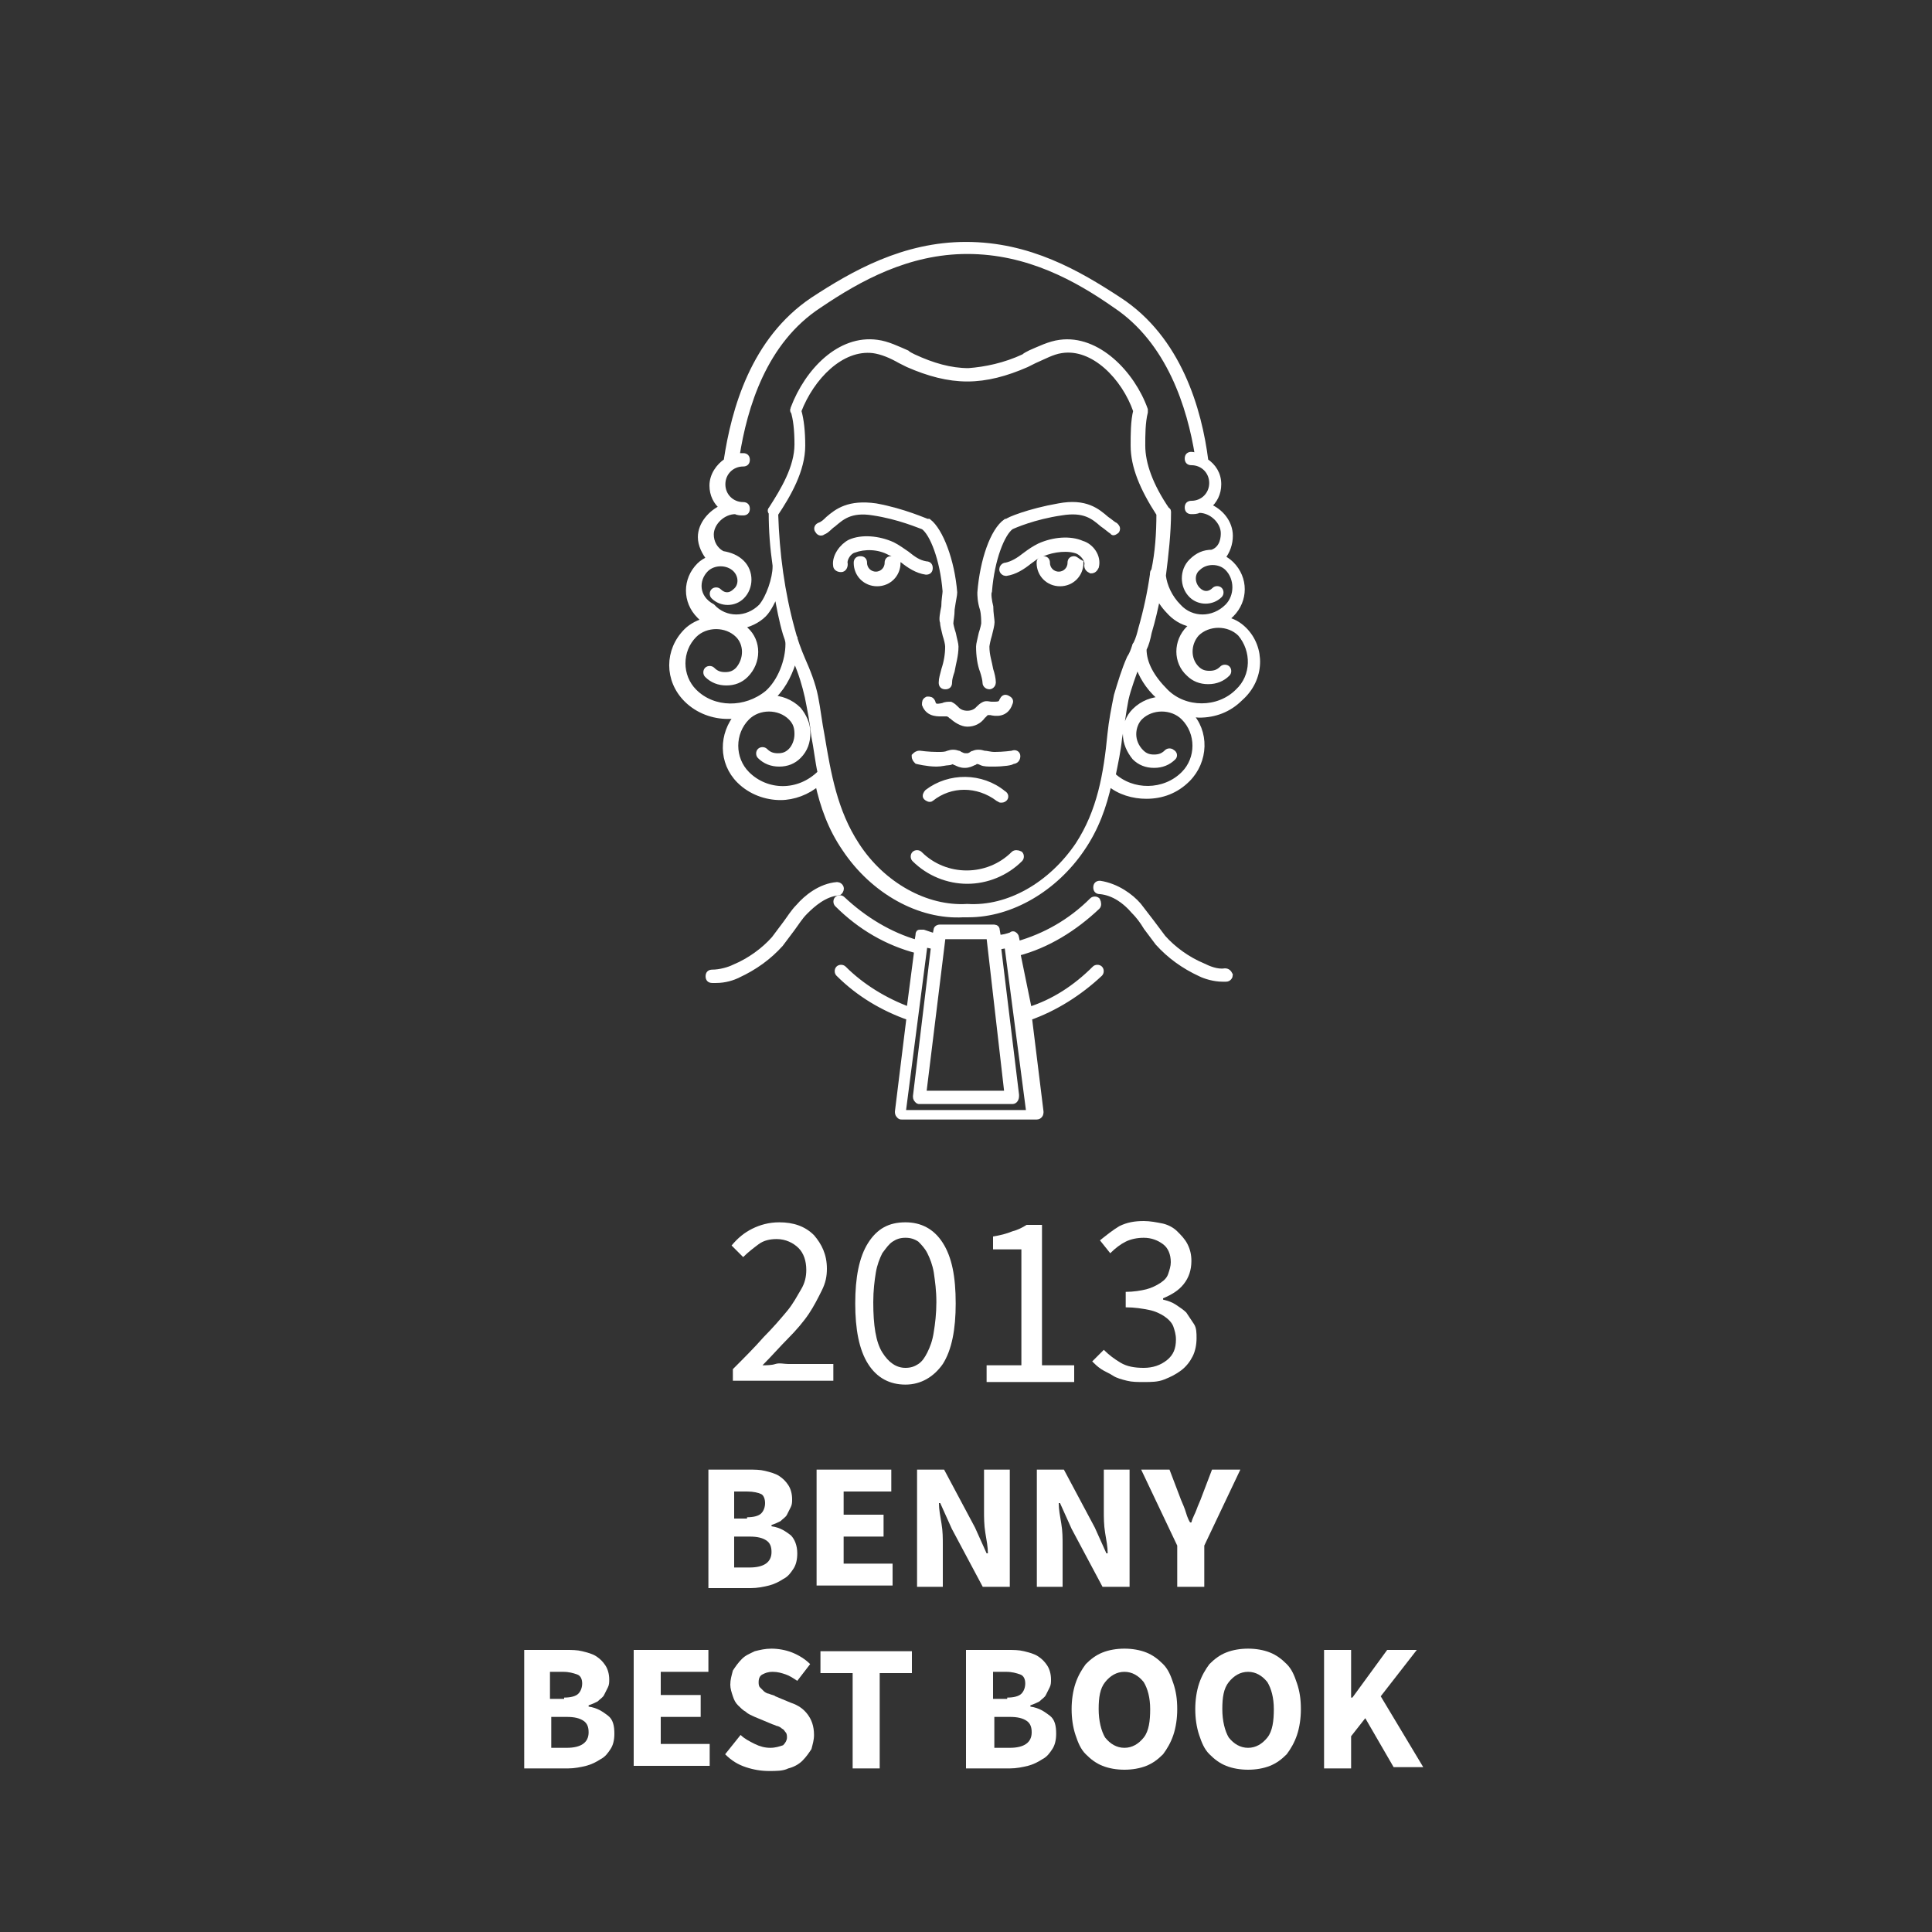 <?xml version="1.0" encoding="utf-8"?>
<!-- Generator: Adobe Illustrator 24.2.1, SVG Export Plug-In . SVG Version: 6.00 Build 0)  -->
<svg version="1.1" id="Layer_1" xmlns="http://www.w3.org/2000/svg" xmlns:xlink="http://www.w3.org/1999/xlink" x="0px" y="0px"
	 viewBox="0 0 150 150" style="enable-background:new 0 0 150 150;" xml:space="preserve">
<rect x="0" y="0" width="150" height="150" fill="#333333" stroke="none"/>
<style type="text/css">
	.st0{fill:#FFFFFF;}
	.st1{fill:#FFFFFF;stroke:#FFFFFF;stroke-width:0.436;stroke-miterlimit:10;}
</style>
<g>
	<path class="st0" d="M56.9,106.3c0.9-0.9,1.7-1.7,2.4-2.5c0.7-0.7,1.3-1.4,1.8-2s0.8-1.2,1.1-1.7c0.3-0.5,0.4-1,0.4-1.5
		c0-0.7-0.2-1.3-0.6-1.7c-0.4-0.4-1-0.7-1.7-0.7c-0.5,0-1,0.1-1.4,0.4s-0.8,0.6-1.2,1l-0.9-0.9c0.5-0.6,1-1,1.6-1.3
		c0.6-0.3,1.3-0.5,2.1-0.5c1.1,0,2,0.3,2.7,1c0.6,0.7,1,1.5,1,2.6c0,0.6-0.1,1.1-0.4,1.7s-0.6,1.2-1,1.8c-0.4,0.6-1,1.3-1.6,1.9
		s-1.3,1.4-2,2.1c0.3,0,0.7,0,1-0.1s0.7,0,1,0h3.5v1.3h-7.8V106.3z"/>
	<path class="st0" d="M70.3,107.5c-1.2,0-2.2-0.5-2.9-1.6c-0.7-1.1-1-2.7-1-4.7c0-2,0.3-3.6,1-4.7c0.7-1.1,1.6-1.6,2.9-1.6
		c1.2,0,2.2,0.5,2.9,1.6c0.7,1.1,1,2.6,1,4.7c0,2-0.3,3.6-1,4.7C72.5,106.9,71.5,107.5,70.3,107.5z M70.3,106.2c0.4,0,0.7-0.1,1-0.3
		s0.5-0.5,0.7-0.9c0.2-0.4,0.4-0.9,0.5-1.6c0.1-0.6,0.2-1.4,0.2-2.3s-0.1-1.6-0.2-2.3c-0.1-0.6-0.3-1.1-0.5-1.5
		c-0.2-0.4-0.5-0.7-0.7-0.9c-0.3-0.2-0.6-0.3-1-0.3s-0.7,0.1-1,0.3c-0.3,0.2-0.5,0.5-0.8,0.9c-0.2,0.4-0.4,0.9-0.5,1.5
		c-0.1,0.6-0.2,1.4-0.2,2.3c0,1.8,0.2,3.1,0.7,3.9C69,105.8,69.6,106.2,70.3,106.2z"/>
	<path class="st0" d="M76.5,106h2.8V97h-2.2v-1c0.6-0.1,1-0.2,1.5-0.4c0.4-0.1,0.8-0.3,1.1-0.5h1.2V106h2.5v1.3h-6.8V106z"/>
	<path class="st0" d="M85.7,104.8c0.4,0.4,0.8,0.7,1.3,1c0.5,0.3,1.1,0.4,1.8,0.4c0.7,0,1.3-0.2,1.8-0.6c0.5-0.4,0.7-0.9,0.7-1.6
		c0-0.4-0.1-0.7-0.2-1c-0.1-0.3-0.4-0.6-0.7-0.8c-0.3-0.2-0.7-0.4-1.2-0.5c-0.5-0.1-1.1-0.2-1.8-0.2v-1.2c0.6,0,1.2-0.1,1.6-0.2
		c0.4-0.1,0.8-0.3,1.1-0.5c0.3-0.2,0.5-0.4,0.6-0.7c0.1-0.3,0.2-0.6,0.2-0.9c0-0.6-0.2-1.1-0.6-1.4c-0.4-0.3-0.9-0.5-1.5-0.5
		c-0.5,0-1,0.1-1.4,0.3c-0.4,0.2-0.8,0.5-1.2,0.9l-0.8-1c0.5-0.4,1-0.8,1.5-1.1c0.6-0.3,1.2-0.4,1.9-0.4c0.5,0,1,0.1,1.5,0.2
		c0.4,0.1,0.8,0.3,1.1,0.6c0.3,0.3,0.6,0.6,0.8,1c0.2,0.4,0.3,0.8,0.3,1.3c0,0.7-0.2,1.3-0.6,1.8c-0.4,0.5-0.9,0.8-1.6,1.1v0.1
		c0.4,0.1,0.7,0.2,1,0.4c0.3,0.2,0.6,0.4,0.8,0.6c0.2,0.3,0.4,0.6,0.6,0.9s0.2,0.7,0.2,1.1c0,0.5-0.1,1-0.3,1.4s-0.5,0.8-0.9,1.1
		c-0.4,0.3-0.8,0.5-1.3,0.7s-1,0.2-1.6,0.2c-0.5,0-0.9,0-1.3-0.1c-0.4-0.1-0.8-0.2-1.1-0.4c-0.3-0.2-0.6-0.3-0.9-0.5
		c-0.3-0.2-0.5-0.4-0.7-0.6L85.7,104.8z"/>
	<path class="st0" d="M55,114.1h3.1c0.5,0,0.9,0,1.3,0.1c0.4,0.1,0.8,0.2,1.1,0.4c0.3,0.2,0.5,0.4,0.7,0.7c0.2,0.3,0.3,0.7,0.3,1.1
		c0,0.2,0,0.4-0.1,0.6c-0.1,0.2-0.2,0.4-0.3,0.6s-0.3,0.3-0.5,0.5c-0.2,0.1-0.4,0.2-0.7,0.3v0.1c0.7,0.1,1.1,0.4,1.5,0.7
		c0.3,0.3,0.5,0.8,0.5,1.4c0,0.5-0.1,0.9-0.3,1.2s-0.4,0.6-0.8,0.8c-0.3,0.2-0.7,0.4-1.1,0.5c-0.4,0.1-0.9,0.2-1.4,0.2H55V114.1z
		 M58,117.8c0.5,0,0.9-0.1,1.1-0.3c0.2-0.2,0.3-0.5,0.3-0.8c0-0.3-0.1-0.6-0.3-0.7s-0.6-0.2-1.1-0.2h-1v2.1H58z M58.2,121.7
		c1.1,0,1.7-0.4,1.7-1.2c0-0.4-0.1-0.7-0.4-0.9c-0.3-0.2-0.7-0.3-1.3-0.3h-1.2v2.4H58.2z"/>
	<path class="st0" d="M63.5,114.1h5.7v1.7h-3.7v1.8h3.1v1.7h-3.1v2.1h3.8v1.7h-5.9V114.1z"/>
	<path class="st0" d="M71.2,114.1h2.1l2.4,4.5l0.9,2h0.1c0-0.5-0.1-1-0.2-1.6c-0.1-0.6-0.1-1.2-0.1-1.7v-3.2h2v9.1h-2.1l-2.4-4.5
		l-0.9-2h-0.1c0,0.5,0.1,1,0.2,1.6c0.1,0.6,0.1,1.1,0.1,1.7v3.2h-2V114.1z"/>
	<path class="st0" d="M80.5,114.1h2.1l2.4,4.5l0.9,2h0.1c0-0.5-0.1-1-0.2-1.6c-0.1-0.6-0.1-1.2-0.1-1.7v-3.2h2v9.1h-2.1l-2.4-4.5
		l-0.9-2h-0.1c0,0.5,0.1,1,0.2,1.6c0.1,0.6,0.1,1.1,0.1,1.7v3.2h-2V114.1z"/>
	<path class="st0" d="M91.4,120l-2.8-5.9h2.2l0.8,2.1c0.1,0.3,0.3,0.7,0.4,1c0.1,0.3,0.2,0.7,0.4,1h0.1c0.1-0.4,0.3-0.7,0.4-1
		c0.1-0.3,0.3-0.7,0.4-1l0.8-2.1h2.2l-2.8,5.9v3.2h-2.1V120z"/>
	<path class="st0" d="M40.8,128.1h3.1c0.5,0,0.9,0,1.3,0.1c0.4,0.1,0.8,0.2,1.1,0.4c0.3,0.2,0.5,0.4,0.7,0.7
		c0.2,0.3,0.3,0.7,0.3,1.1c0,0.2,0,0.4-0.1,0.6s-0.2,0.4-0.3,0.6c-0.1,0.2-0.3,0.3-0.5,0.5c-0.2,0.1-0.4,0.2-0.7,0.3v0.1
		c0.7,0.1,1.1,0.4,1.5,0.7s0.5,0.8,0.5,1.4c0,0.5-0.1,0.9-0.3,1.2c-0.2,0.3-0.4,0.6-0.8,0.8c-0.3,0.2-0.7,0.4-1.1,0.5
		s-0.9,0.2-1.4,0.2h-3.4V128.1z M43.8,131.8c0.5,0,0.9-0.1,1.1-0.3c0.2-0.2,0.3-0.5,0.3-0.8c0-0.3-0.1-0.6-0.4-0.7s-0.6-0.2-1.1-0.2
		h-1v2.1H43.8z M44,135.7c1.1,0,1.7-0.4,1.7-1.2c0-0.4-0.1-0.7-0.4-0.9c-0.3-0.2-0.7-0.3-1.3-0.3h-1.2v2.4H44z"/>
	<path class="st0" d="M49.3,128.1H55v1.7h-3.7v1.8h3.1v1.7h-3.1v2.1h3.8v1.7h-5.9V128.1z"/>
	<path class="st0" d="M57.5,134.7c0.3,0.3,0.7,0.5,1.1,0.7c0.4,0.2,0.8,0.3,1.2,0.3c0.4,0,0.7-0.1,1-0.2c0.2-0.2,0.3-0.4,0.3-0.6
		c0-0.1,0-0.3-0.1-0.4c-0.1-0.1-0.1-0.2-0.3-0.3c-0.1-0.1-0.3-0.2-0.4-0.2c-0.2-0.1-0.3-0.1-0.5-0.2l-1.2-0.5
		c-0.2-0.1-0.5-0.2-0.7-0.4c-0.2-0.1-0.4-0.3-0.6-0.5c-0.2-0.2-0.3-0.4-0.4-0.7c-0.1-0.3-0.2-0.6-0.2-0.9c0-0.4,0.1-0.7,0.2-1.1
		c0.2-0.3,0.4-0.6,0.7-0.9s0.6-0.4,1-0.6c0.4-0.1,0.8-0.2,1.3-0.2c0.5,0,1.1,0.1,1.6,0.3c0.5,0.2,1,0.5,1.4,0.9l-1,1.3
		c-0.3-0.2-0.6-0.4-0.9-0.5s-0.6-0.2-1-0.2c-0.4,0-0.6,0.1-0.8,0.2s-0.3,0.3-0.3,0.6c0,0.1,0,0.3,0.1,0.4s0.2,0.2,0.3,0.3
		c0.1,0.1,0.3,0.2,0.4,0.2c0.2,0.1,0.4,0.1,0.5,0.2l1.2,0.5c0.6,0.2,1,0.5,1.3,0.9c0.3,0.4,0.5,0.9,0.5,1.6c0,0.4-0.1,0.7-0.2,1.1
		c-0.2,0.3-0.4,0.6-0.7,0.9c-0.3,0.3-0.7,0.5-1.1,0.6c-0.4,0.2-0.9,0.2-1.5,0.2c-0.6,0-1.2-0.1-1.8-0.3c-0.6-0.2-1.1-0.5-1.6-1
		L57.5,134.7z"/>
	<path class="st0" d="M66.2,129.9h-2.5v-1.7h7.1v1.7h-2.5v7.4h-2.1V129.9z"/>
	<path class="st0" d="M75.1,128.1h3.1c0.5,0,0.9,0,1.3,0.1c0.4,0.1,0.8,0.2,1.1,0.4c0.3,0.2,0.5,0.4,0.7,0.7
		c0.2,0.3,0.3,0.7,0.3,1.1c0,0.2,0,0.4-0.1,0.6s-0.2,0.4-0.3,0.6c-0.1,0.2-0.3,0.3-0.5,0.5c-0.2,0.1-0.4,0.2-0.7,0.3v0.1
		c0.7,0.1,1.1,0.4,1.5,0.7s0.5,0.8,0.5,1.4c0,0.5-0.1,0.9-0.3,1.2c-0.2,0.3-0.4,0.6-0.8,0.8c-0.3,0.2-0.7,0.4-1.1,0.5
		s-0.9,0.2-1.4,0.2h-3.4V128.1z M78.2,131.8c0.5,0,0.9-0.1,1.1-0.3c0.2-0.2,0.3-0.5,0.3-0.8c0-0.3-0.1-0.6-0.4-0.7s-0.6-0.2-1.1-0.2
		h-1v2.1H78.2z M78.4,135.7c1.1,0,1.7-0.4,1.7-1.2c0-0.4-0.1-0.7-0.4-0.9c-0.3-0.2-0.7-0.3-1.3-0.3h-1.2v2.4H78.4z"/>
	<path class="st0" d="M87.3,137.4c-0.6,0-1.2-0.1-1.7-0.3c-0.5-0.2-0.9-0.5-1.3-0.9c-0.4-0.4-0.6-0.9-0.8-1.5
		c-0.2-0.6-0.3-1.3-0.3-2c0-0.7,0.1-1.4,0.3-2c0.2-0.6,0.5-1.1,0.8-1.5c0.4-0.4,0.8-0.7,1.3-0.9s1.1-0.3,1.7-0.3
		c0.6,0,1.2,0.1,1.7,0.3s0.9,0.5,1.3,0.9c0.4,0.4,0.6,0.9,0.8,1.5c0.2,0.6,0.3,1.2,0.3,2c0,0.7-0.1,1.4-0.3,2
		c-0.2,0.6-0.5,1.1-0.8,1.5c-0.4,0.4-0.8,0.7-1.3,0.9C88.5,137.3,87.9,137.4,87.3,137.4z M87.3,135.7c0.6,0,1.1-0.3,1.5-0.8
		c0.4-0.5,0.5-1.3,0.5-2.2c0-0.9-0.2-1.6-0.5-2.1c-0.4-0.5-0.9-0.8-1.5-0.8c-0.6,0-1.1,0.3-1.5,0.8c-0.4,0.5-0.5,1.2-0.5,2.1
		c0,0.9,0.2,1.7,0.5,2.2C86.2,135.4,86.7,135.7,87.3,135.7z"/>
	<path class="st0" d="M96.9,137.4c-0.6,0-1.2-0.1-1.7-0.3c-0.5-0.2-0.9-0.5-1.3-0.9c-0.4-0.4-0.6-0.9-0.8-1.5
		c-0.2-0.6-0.3-1.3-0.3-2c0-0.7,0.1-1.4,0.3-2c0.2-0.6,0.5-1.1,0.8-1.5c0.4-0.4,0.8-0.7,1.3-0.9s1.1-0.3,1.7-0.3s1.2,0.1,1.7,0.3
		s0.9,0.5,1.3,0.9c0.4,0.4,0.6,0.9,0.8,1.5c0.2,0.6,0.3,1.2,0.3,2c0,0.7-0.1,1.4-0.3,2c-0.2,0.6-0.5,1.1-0.8,1.5
		c-0.4,0.4-0.8,0.7-1.3,0.9C98.1,137.3,97.5,137.4,96.9,137.4z M96.9,135.7c0.6,0,1.1-0.3,1.5-0.8c0.4-0.5,0.5-1.3,0.5-2.2
		c0-0.9-0.2-1.6-0.5-2.1c-0.4-0.5-0.9-0.8-1.5-0.8c-0.6,0-1.1,0.3-1.5,0.8c-0.4,0.5-0.5,1.2-0.5,2.1c0,0.9,0.2,1.7,0.5,2.2
		C95.8,135.4,96.3,135.7,96.9,135.7z"/>
	<path class="st0" d="M102.8,128.1h2.1v3.7h0.1l2.7-3.7h2.3l-2.8,3.6l3.3,5.5h-2.3l-2.2-3.8l-1.1,1.4v2.5h-2.1V128.1z"/>
</g>
<g>
	<path class="st1" d="M96.6,48.9c-0.4-0.4-0.9-0.7-1.5-0.8c0.2-0.1,0.4-0.3,0.5-0.4c1.1-1.1,1.1-2.8,0-3.9c-0.2-0.2-0.5-0.4-0.7-0.5
		c0.4-0.5,0.6-1.1,0.6-1.7c0-1-0.7-1.9-1.7-2.3c0.5-0.4,0.8-1,0.8-1.7c0-0.8-0.4-1.4-1-1.8c-0.5-4-2.1-9.5-6.7-12.5
		c-3.2-2.1-7-4.3-11.9-4.3c-4.8,0-8.7,2.2-11.9,4.3c-4.6,3.1-6.1,8.5-6.7,12.5c-0.6,0.4-1.1,1.1-1.1,1.9c0,0.7,0.3,1.3,0.8,1.7
		c-0.9,0.4-1.7,1.3-1.7,2.3c0,0.6,0.3,1.2,0.7,1.7c-0.3,0.1-0.6,0.3-0.8,0.5c-1.1,1.1-1.1,2.8,0,3.9c0.2,0.2,0.3,0.3,0.5,0.4
		c-0.5,0.1-1.1,0.4-1.5,0.8c-1.5,1.5-1.5,3.8,0,5.3c0.9,0.9,2.1,1.3,3.2,1.3c0.3,0,0.5,0,0.8-0.1c-1.3,1.5-1.3,3.7,0.1,5.1
		c0.9,0.9,2.1,1.3,3.2,1.3c1,0,2.1-0.4,2.9-1.1c0.4,1.8,1,3.5,2.1,5.1c2.2,3.3,5.8,5.3,9.2,5.1c0.1,0,0.3,0,0.4,0
		c3.3,0,6.7-2,8.8-5.1c1.1-1.6,1.7-3.3,2.1-5.1c0.8,0.7,1.9,1,2.9,1c1.2,0,2.3-0.4,3.2-1.3c1.4-1.4,1.5-3.7,0.1-5.1
		c0.3,0,0.5,0.1,0.8,0.1c1.2,0,2.3-0.4,3.2-1.3C98,52.7,98,50.3,96.6,48.9z M54.8,44.2c0.6-0.6,1.7-0.6,2.3,0c0.5,0.5,0.5,1.3,0,1.7
		c-0.4,0.4-0.9,0.4-1.3,0c-0.1-0.1-0.3-0.1-0.4,0c-0.1,0.1-0.1,0.3,0,0.4c0.6,0.6,1.6,0.6,2.2,0c0.7-0.7,0.7-1.9,0-2.6
		c-0.4-0.4-0.9-0.6-1.5-0.7c-0.6-0.3-0.9-0.9-0.9-1.5c0-0.9,0.9-1.8,1.9-1.8c0.2,0.1,0.4,0.1,0.6,0.1c0.2,0,0.3-0.1,0.3-0.3
		s-0.1-0.3-0.3-0.3c-0.9,0-1.6-0.7-1.6-1.6c0-0.9,0.7-1.6,1.6-1.6c0.2,0,0.3-0.1,0.3-0.3c0-0.2-0.1-0.3-0.3-0.3c-0.2,0-0.3,0-0.5,0
		c0.6-3.8,2.1-8.9,6.4-11.7c3.1-2.1,6.9-4.2,11.5-4.2c4.7,0,8.5,2.1,11.5,4.2c4.2,2.8,5.8,7.9,6.4,11.7c-0.2,0-0.3-0.1-0.5-0.1
		c-0.2,0-0.3,0.1-0.3,0.3c0,0.2,0.1,0.3,0.3,0.3c0.9,0,1.6,0.7,1.6,1.6c0,0.9-0.7,1.6-1.6,1.6c-0.2,0-0.3,0.1-0.3,0.3
		s0.1,0.3,0.3,0.3c0.2,0,0.4,0,0.6-0.1c1,0,1.9,0.9,1.9,1.8c0,0.2,0,1.2-0.9,1.5c-0.6,0-1.1,0.2-1.6,0.7c-0.7,0.7-0.7,1.9,0,2.6
		c0.6,0.6,1.6,0.6,2.2,0c0.1-0.1,0.1-0.3,0-0.4c-0.1-0.1-0.3-0.1-0.4,0c-0.4,0.4-0.9,0.4-1.3,0c-0.5-0.5-0.5-1.3,0-1.7
		c0.6-0.6,1.7-0.6,2.3,0c0.8,0.8,0.8,2.2,0,3c-1.1,1.1-2.8,1.1-3.8,0c-0.7-0.7-1.1-1.6-1.2-2.4c0.2-1.6,0.4-3.3,0.4-4.9
		c0-0.1,0-0.2-0.1-0.2c-1.3-1.9-1.9-3.6-1.9-5c0-0.8,0-1.8,0.2-2.6c0-0.1,0-0.2,0-0.2c-1-2.8-3.7-5.6-6.6-5.2
		c-0.8,0.1-1.6,0.5-2.3,0.8c-0.2,0.1-0.4,0.2-0.5,0.3c-1.5,0.7-3,1-4.3,1.1c-1.4,0-2.8-0.4-4.3-1.1c-0.2-0.1-0.4-0.2-0.5-0.3
		c-0.7-0.3-1.5-0.7-2.3-0.8c-2.9-0.4-5.4,2.2-6.5,5.1c0,0.1-0.1,0.2,0,0.2c0.2,0.6,0.3,1.5,0.3,2.6c0,1.8-1.1,3.6-2,5
		c-0.1,0.1-0.1,0.2,0,0.3c0,1.4,0.1,2.7,0.3,4.1c0,0,0,0,0,0.1c0,0.9-0.5,2.4-1.1,3.1c-1.1,1.1-2.8,1.1-3.8,0
		C54,46.4,54,45,54.8,44.2z M53.9,53.7c-1.2-1.2-1.2-3.2,0-4.4c0.9-0.9,2.5-0.9,3.4,0c0.7,0.7,0.7,1.9,0,2.7c-0.3,0.3-0.6,0.4-1,0.4
		c-0.4,0-0.7-0.1-1-0.4c-0.1-0.1-0.3-0.1-0.4,0c-0.1,0.1-0.1,0.3,0,0.4c0.4,0.4,0.9,0.6,1.5,0.6c0.6,0,1.1-0.2,1.5-0.6
		c1-1,1-2.6,0-3.5c-0.1-0.1-0.2-0.2-0.4-0.3c0.6-0.1,1.3-0.4,1.8-0.9c0.4-0.4,0.7-1.1,1-1.7c0.2,1.1,0.4,2.2,0.7,3.2
		c0.1,0.3,0.2,0.5,0.2,0.8c0,1.3-0.6,2.9-1.6,3.8C57.9,55.2,55.4,55.2,53.9,53.7z M58,60.1c-1.2-1.2-1.2-3.2,0-4.4
		c0.9-0.9,2.5-0.9,3.4,0c0.4,0.4,0.5,0.8,0.5,1.3c0,0.5-0.2,1-0.5,1.3c-0.3,0.3-0.6,0.4-1,0.4c-0.4,0-0.7-0.1-1-0.4
		c-0.1-0.1-0.3-0.1-0.4,0c-0.1,0.1-0.1,0.3,0,0.4c0.4,0.4,0.9,0.6,1.5,0.6c0.6,0,1.1-0.2,1.5-0.6c0.5-0.5,0.7-1.1,0.7-1.8
		c0-0.7-0.3-1.3-0.7-1.8c-0.6-0.6-1.4-0.9-2.2-0.9c0.1-0.1,0.2-0.2,0.3-0.2c0.8-0.8,1.3-1.9,1.6-3c0,0.1,0.1,0.2,0.1,0.3
		c0.4,0.9,0.7,1.9,0.9,2.8c0.2,1,0.4,2,0.5,3c0.2,1,0.3,2,0.5,2.9C62,61.7,59.5,61.6,58,60.1z M83.7,65.6c-2.1,3.1-5.4,5-8.6,4.8
		c0,0,0,0,0,0c-3.2,0.2-6.6-1.7-8.6-4.8c-1.7-2.6-2.2-5.5-2.7-8.5c-0.2-1-0.3-2-0.5-3c-0.2-1-0.6-2-1-2.9c-0.3-0.7-0.6-1.5-0.8-2.3
		c-0.8-2.9-1.2-5.9-1.3-9c1-1.5,2.1-3.4,2.1-5.3c0-1.1-0.1-2-0.3-2.7c1-2.6,3.3-5,5.8-4.7c0.7,0.1,1.4,0.4,2.1,0.8
		c0.2,0.1,0.4,0.2,0.6,0.3c1.6,0.7,3.1,1.1,4.6,1.1c0,0,0,0,0,0c1.5,0,3-0.4,4.6-1.1c0.2-0.1,0.4-0.2,0.6-0.3
		c0.7-0.3,1.4-0.7,2.1-0.8c2.5-0.4,4.9,2.1,5.8,4.7c-0.2,0.8-0.2,1.8-0.2,2.7c0,1.6,0.7,3.3,2,5.3c0,1.5-0.1,3-0.4,4.4
		c0,0-0.1,0.1-0.1,0.2c0,0,0,0.1,0,0.1c-0.2,1.4-0.5,2.8-0.9,4.2c-0.1,0.4-0.2,0.8-0.4,1.2c0,0-0.1,0.1-0.1,0.2
		c-0.1,0.3-0.2,0.6-0.4,0.9c-0.4,0.9-0.7,1.9-1,2.9c-0.2,1-0.4,2-0.5,3C85.9,60.1,85.4,63,83.7,65.6z M91,58.4
		c-0.1-0.1-0.3-0.1-0.4,0c-0.3,0.3-0.6,0.4-1,0.4c-0.4,0-0.7-0.1-1-0.4C88.2,58,88,57.5,88,57c0-0.5,0.2-1,0.5-1.3
		c0.9-0.9,2.5-0.9,3.4,0c1.2,1.2,1.2,3.2,0,4.4c-1.5,1.5-4,1.5-5.5,0.1c0.2-1,0.4-1.9,0.5-2.9c0.2-1,0.3-2,0.5-3
		c0.2-0.9,0.6-1.9,0.9-2.8c0.3,0.9,0.8,1.8,1.7,2.6c0.1,0.1,0.2,0.2,0.3,0.2c-0.8,0-1.6,0.3-2.2,0.9c-0.5,0.5-0.7,1.1-0.7,1.8
		c0,0.7,0.3,1.3,0.7,1.8c0.4,0.4,0.9,0.6,1.5,0.6c0.6,0,1.1-0.2,1.5-0.6C91.2,58.7,91.2,58.5,91,58.4z M96.1,53.7
		c-1.5,1.5-4.1,1.5-5.6,0c-1.1-1.1-1.7-2.2-1.7-3.3c0.2-0.4,0.3-0.8,0.4-1.3c0.3-1,0.5-1.9,0.7-2.9c0.2,0.5,0.6,1,1,1.4
		c0.5,0.5,1.1,0.8,1.8,0.9c-0.1,0.1-0.3,0.2-0.4,0.3c-1,1-1,2.6,0,3.5c0.4,0.4,0.9,0.6,1.5,0.6c0.6,0,1.1-0.2,1.5-0.6
		c0.1-0.1,0.1-0.3,0-0.4c-0.1-0.1-0.3-0.1-0.4,0c-0.3,0.3-0.6,0.4-1,0.4s-0.7-0.1-1-0.4c-0.7-0.7-0.7-1.9,0-2.7
		c0.9-0.9,2.5-0.9,3.4,0C97.4,50.5,97.4,52.5,96.1,53.7z"/>
	<path class="st1" d="M79,58.7c0-0.2-0.2-0.3-0.4-0.2c0,0-0.7,0.1-1.4,0.1c-0.3,0-0.6-0.1-0.8-0.1c-0.3-0.1-0.6-0.1-0.8,0
		c-0.1,0-0.2,0.1-0.2,0.1c-0.2,0.1-0.2,0.1-0.4,0.1c-0.1,0-0.2,0-0.4-0.1c-0.1,0-0.1-0.1-0.2-0.1c-0.3-0.1-0.5-0.1-0.8,0
		c-0.2,0.1-0.5,0.1-0.8,0.1c-0.7,0-1.4-0.1-1.4-0.1c-0.2,0-0.3,0.1-0.4,0.2c0,0.2,0.1,0.3,0.2,0.4c0,0,0.8,0.2,1.5,0.2
		c0.4,0,0.7-0.1,0.9-0.1c0.2,0,0.3-0.1,0.4-0.1c0.1,0,0.1,0.1,0.2,0.1c0.2,0.1,0.4,0.2,0.7,0.2c0.3,0,0.5-0.1,0.7-0.2
		c0.1,0,0.1-0.1,0.2-0.1c0.1,0,0.2,0,0.4,0.1c0.2,0.1,0.5,0.1,0.9,0.1c0.8,0,1.5-0.1,1.5-0.2C78.9,59.1,79,58.9,79,58.7z"/>
	<path class="st1" d="M73.2,54.8c-0.5,0.1-0.7,0.1-0.8-0.3c-0.1-0.2-0.2-0.2-0.4-0.2c-0.2,0.1-0.2,0.2-0.2,0.4
		c0.3,0.8,1.1,0.7,1.5,0.7c0.1,0,0.3,0,0.3,0c0,0,0.1,0.1,0.2,0.1c0,0,0,0.1,0.1,0.1c0.3,0.3,0.8,0.6,1.2,0.6c0,0,0,0,0,0s0,0,0,0
		c0.5,0,0.9-0.2,1.2-0.6c0,0,0-0.1,0.1-0.1c0.1-0.1,0.1-0.1,0.2-0.2c0,0,0.2,0,0.3,0c0.4,0.1,1.2,0.2,1.5-0.7c0.1-0.2,0-0.3-0.2-0.4
		c-0.2-0.1-0.3,0-0.4,0.2c-0.1,0.3-0.3,0.3-0.8,0.3c-0.2,0-0.4-0.1-0.6,0c-0.2,0.1-0.3,0.2-0.4,0.3c0,0,0,0-0.1,0.1
		c-0.2,0.2-0.5,0.3-0.8,0.3c-0.3,0-0.6-0.1-0.8-0.3c0,0,0,0-0.1-0.1c-0.1-0.1-0.2-0.2-0.4-0.3C73.6,54.7,73.4,54.7,73.2,54.8z"/>
	<path class="st1" d="M78.7,66.3c-2,2-5.3,2-7.3,0c-0.1-0.1-0.3-0.1-0.4,0c-0.1,0.1-0.1,0.3,0,0.4c1.1,1.1,2.6,1.7,4.1,1.7
		c1.5,0,3-0.6,4.1-1.7c0.1-0.1,0.1-0.3,0-0.4C79,66.2,78.8,66.2,78.7,66.3z"/>
	<path class="st1" d="M72,61.5c-0.1,0.1-0.2,0.3-0.1,0.4c0.1,0.1,0.3,0.2,0.4,0.1c1.5-1.2,3.6-1.2,5.2,0c0.1,0,0.1,0.1,0.2,0.1
		c0.1,0,0.2,0,0.3-0.1c0.1-0.1,0.1-0.3-0.1-0.4C76.2,60.2,73.7,60.2,72,61.5z"/>
	<path class="st1" d="M69.2,43.4c-0.2,0-0.3,0.1-0.3,0.3c0,0.5-0.4,0.9-0.9,0.9c-0.5,0-0.9-0.4-0.9-0.9c0-0.2-0.1-0.3-0.3-0.3
		c-0.2,0-0.3,0.1-0.3,0.3c0,0.9,0.7,1.6,1.6,1.6s1.6-0.7,1.6-1.6C69.5,43.6,69.4,43.4,69.2,43.4z"/>
	<path class="st1" d="M71.9,44.4c0.2,0,0.3-0.1,0.3-0.3c0-0.2-0.1-0.3-0.3-0.3c-0.6-0.1-1-0.4-1.5-0.8c-0.3-0.2-0.7-0.5-1.1-0.7
		c-1.1-0.5-2.4-0.6-3.3-0.2c-0.6,0.3-1.2,1.1-1.1,1.8c0,0.2,0.2,0.3,0.4,0.3c0.2,0,0.3-0.2,0.3-0.4c-0.1-0.4,0.3-1,0.7-1.1
		c0.8-0.3,1.9-0.3,2.8,0.2c0.3,0.1,0.6,0.4,1,0.6C70.6,43.9,71.2,44.3,71.9,44.4C71.9,44.4,71.9,44.4,71.9,44.4z"/>
	<path class="st1" d="M83.4,43.4c-0.2,0-0.3,0.1-0.3,0.3c0,0.5-0.4,0.9-0.9,0.9c-0.5,0-0.9-0.4-0.9-0.9c0-0.2-0.1-0.3-0.3-0.3
		c-0.2,0-0.3,0.1-0.3,0.3c0,0.9,0.7,1.6,1.6,1.6c0.9,0,1.6-0.7,1.6-1.6C83.7,43.6,83.5,43.4,83.4,43.4z"/>
	<path class="st1" d="M84,42.2c-0.9-0.4-2.2-0.3-3.3,0.2c-0.4,0.2-0.7,0.4-1.1,0.7c-0.5,0.4-1,0.7-1.5,0.8c-0.2,0-0.3,0.2-0.3,0.3
		c0,0.2,0.2,0.3,0.3,0.3c0,0,0,0,0,0c0.7-0.1,1.3-0.5,1.8-0.9c0.3-0.2,0.6-0.5,1-0.6c0.9-0.4,2.1-0.5,2.8-0.2
		c0.4,0.2,0.8,0.7,0.7,1.1c0,0.2,0.1,0.3,0.3,0.4c0.2,0,0.3-0.1,0.4-0.3C85.3,43.2,84.7,42.4,84,42.2z"/>
	<path class="st1" d="M67.8,39.8c2,0.3,3.6,1,3.9,1.1c0.7,0.5,1.5,2.5,1.7,5c0,0.2-0.1,0.7-0.1,1.2c-0.1,0.5-0.2,1-0.1,1.2
		c0,0.2,0.1,0.6,0.2,1c0.1,0.3,0.2,0.7,0.2,0.9c0,0.6-0.1,1.2-0.3,1.8c-0.1,0.4-0.2,0.7-0.2,1c0,0.2,0.1,0.3,0.3,0.3c0,0,0,0,0,0
		c0.2,0,0.3-0.1,0.3-0.3c0-0.3,0.1-0.6,0.2-0.9c0.1-0.6,0.3-1.2,0.3-1.9c0-0.2-0.1-0.5-0.2-1c-0.1-0.3-0.2-0.7-0.2-0.8
		c0-0.2,0.1-0.6,0.1-1.1c0.1-0.7,0.2-1.1,0.2-1.3c-0.2-2.5-1.1-4.8-2-5.5c0,0,0,0-0.1,0c-0.1,0-1.8-0.8-4-1.2c-2.1-0.3-3,0.4-3.7,1
		c-0.2,0.2-0.4,0.4-0.7,0.5c-0.2,0.1-0.2,0.3-0.1,0.4c0.1,0.2,0.3,0.2,0.4,0.1c0.3-0.1,0.5-0.4,0.8-0.6C65.3,40.2,66,39.5,67.8,39.8
		z"/>
	<path class="st1" d="M86.7,41.2c0.1-0.2,0-0.3-0.1-0.4c-0.2-0.1-0.4-0.3-0.7-0.5c-0.7-0.6-1.6-1.4-3.7-1c-2.3,0.4-4,1.1-4,1.2
		c0,0,0,0-0.1,0c-1,0.7-1.8,3-2,5.5c0,0.2,0,0.7,0.2,1.3c0.1,0.4,0.1,0.9,0.1,1.1c0,0.1-0.1,0.5-0.2,0.8c-0.1,0.5-0.2,0.8-0.2,1
		c0,0.7,0.1,1.4,0.3,1.9c0.1,0.3,0.2,0.7,0.2,0.9c0,0.2,0.2,0.3,0.3,0.3c0,0,0,0,0,0c0.2,0,0.3-0.2,0.3-0.3c0-0.3-0.1-0.7-0.2-1
		c-0.1-0.6-0.3-1.1-0.3-1.8c0-0.1,0.1-0.6,0.2-0.9c0.1-0.4,0.2-0.8,0.2-1c0-0.2-0.1-0.7-0.1-1.2c-0.1-0.4-0.2-1-0.1-1.2
		c0.2-2.5,1-4.5,1.7-5c0.2-0.1,1.8-0.8,3.9-1.1c1.8-0.3,2.5,0.3,3.2,0.9c0.3,0.2,0.5,0.4,0.8,0.6C86.4,41.4,86.6,41.3,86.7,41.2z"/>
	<path class="st1" d="M65.3,69c0-0.2-0.2-0.3-0.3-0.3c-1.3,0.1-2.4,1-3,1.7c-0.4,0.4-0.7,0.9-1,1.3c-0.3,0.4-0.6,0.8-0.9,1.2
		c-0.8,0.9-1.9,1.7-3.1,2.2c-0.4,0.2-1.1,0.4-1.7,0.4c-0.2,0-0.3,0.1-0.3,0.3c0,0.2,0.1,0.3,0.3,0.3c0.1,0,0.2,0,0.3,0
		c0.7,0,1.3-0.2,1.7-0.4c1.3-0.6,2.4-1.4,3.3-2.4c0.3-0.4,0.6-0.8,0.9-1.2c0.3-0.4,0.6-0.9,1-1.3c0.6-0.6,1.5-1.4,2.6-1.5
		C65.2,69.3,65.3,69.1,65.3,69z"/>
	<path class="st1" d="M95.1,75.4c-0.6,0.1-1.3-0.2-1.7-0.4c-1.2-0.5-2.3-1.3-3.1-2.2c-0.3-0.4-0.6-0.8-0.9-1.2
		c-0.3-0.4-0.7-0.9-1-1.3c-0.6-0.7-1.7-1.5-3-1.7c-0.2,0-0.3,0.1-0.3,0.3c0,0.2,0.1,0.3,0.3,0.3c1.1,0.1,2,0.8,2.6,1.5
		c0.4,0.4,0.7,0.8,1,1.3c0.3,0.4,0.6,0.8,0.9,1.2c0.9,1,2,1.8,3.3,2.4c0.4,0.2,1.1,0.4,1.7,0.4c0.1,0,0.2,0,0.3,0
		c0.2,0,0.3-0.2,0.3-0.3C95.4,75.5,95.3,75.4,95.1,75.4z"/>
	<path class="st1" d="M85.2,69.9c-0.1-0.1-0.3-0.1-0.4,0c-1.7,1.7-3.7,2.8-5.8,3.4l-0.1-0.5c0-0.1-0.1-0.2-0.1-0.2
		c-0.1-0.1-0.2-0.1-0.3,0c-0.3,0.1-0.6,0.2-1,0.2l-0.1-0.6c0-0.2-0.2-0.2-0.3-0.2H73c-0.2,0-0.3,0.1-0.3,0.2l-0.1,0.5
		c-0.3-0.1-0.6-0.2-0.9-0.3c-0.1,0-0.2,0-0.3,0c-0.1,0-0.1,0.1-0.1,0.2l-0.1,0.6c-2.1-0.6-4.1-1.8-5.8-3.4c-0.1-0.1-0.3-0.1-0.4,0
		c-0.1,0.1-0.1,0.3,0,0.4c1.8,1.8,3.9,3,6.2,3.6l-0.6,4.6c-1.9-0.7-3.7-1.8-5.1-3.2c-0.1-0.1-0.3-0.1-0.4,0c-0.1,0.1-0.1,0.3,0,0.4
		c1.6,1.6,3.5,2.7,5.5,3.4l-0.9,7.3c0,0.1,0,0.2,0.1,0.3c0.1,0.1,0.1,0.1,0.2,0.1h10.5c0,0,0,0,0,0c0.2,0,0.3-0.2,0.3-0.3
		c0,0,0-0.1,0-0.1l-0.9-7.3c2-0.7,3.9-1.9,5.5-3.4c0.1-0.1,0.1-0.3,0-0.4c-0.1-0.1-0.3-0.1-0.4,0c-1.5,1.5-3.2,2.6-5.1,3.2L79,74
		c2.3-0.6,4.4-1.9,6.2-3.6C85.3,70.3,85.3,70.1,85.2,69.9z M73.2,72.7h3.6l1.4,12.2h-6.5L73.2,72.7z M79.9,86.4h-9.8l1.7-13.1
		c0.2,0.1,0.5,0.1,0.7,0.2l-1.4,11.6c0,0.1,0,0.2,0.1,0.3c0.1,0.1,0.1,0.1,0.2,0.1h7.2c0,0,0,0,0,0c0.2,0,0.3-0.2,0.3-0.4
		c0,0,0-0.1,0-0.1l-1.4-11.5c0.2,0,0.5-0.1,0.7-0.1L79.9,86.4z"/>
</g>
</svg>
